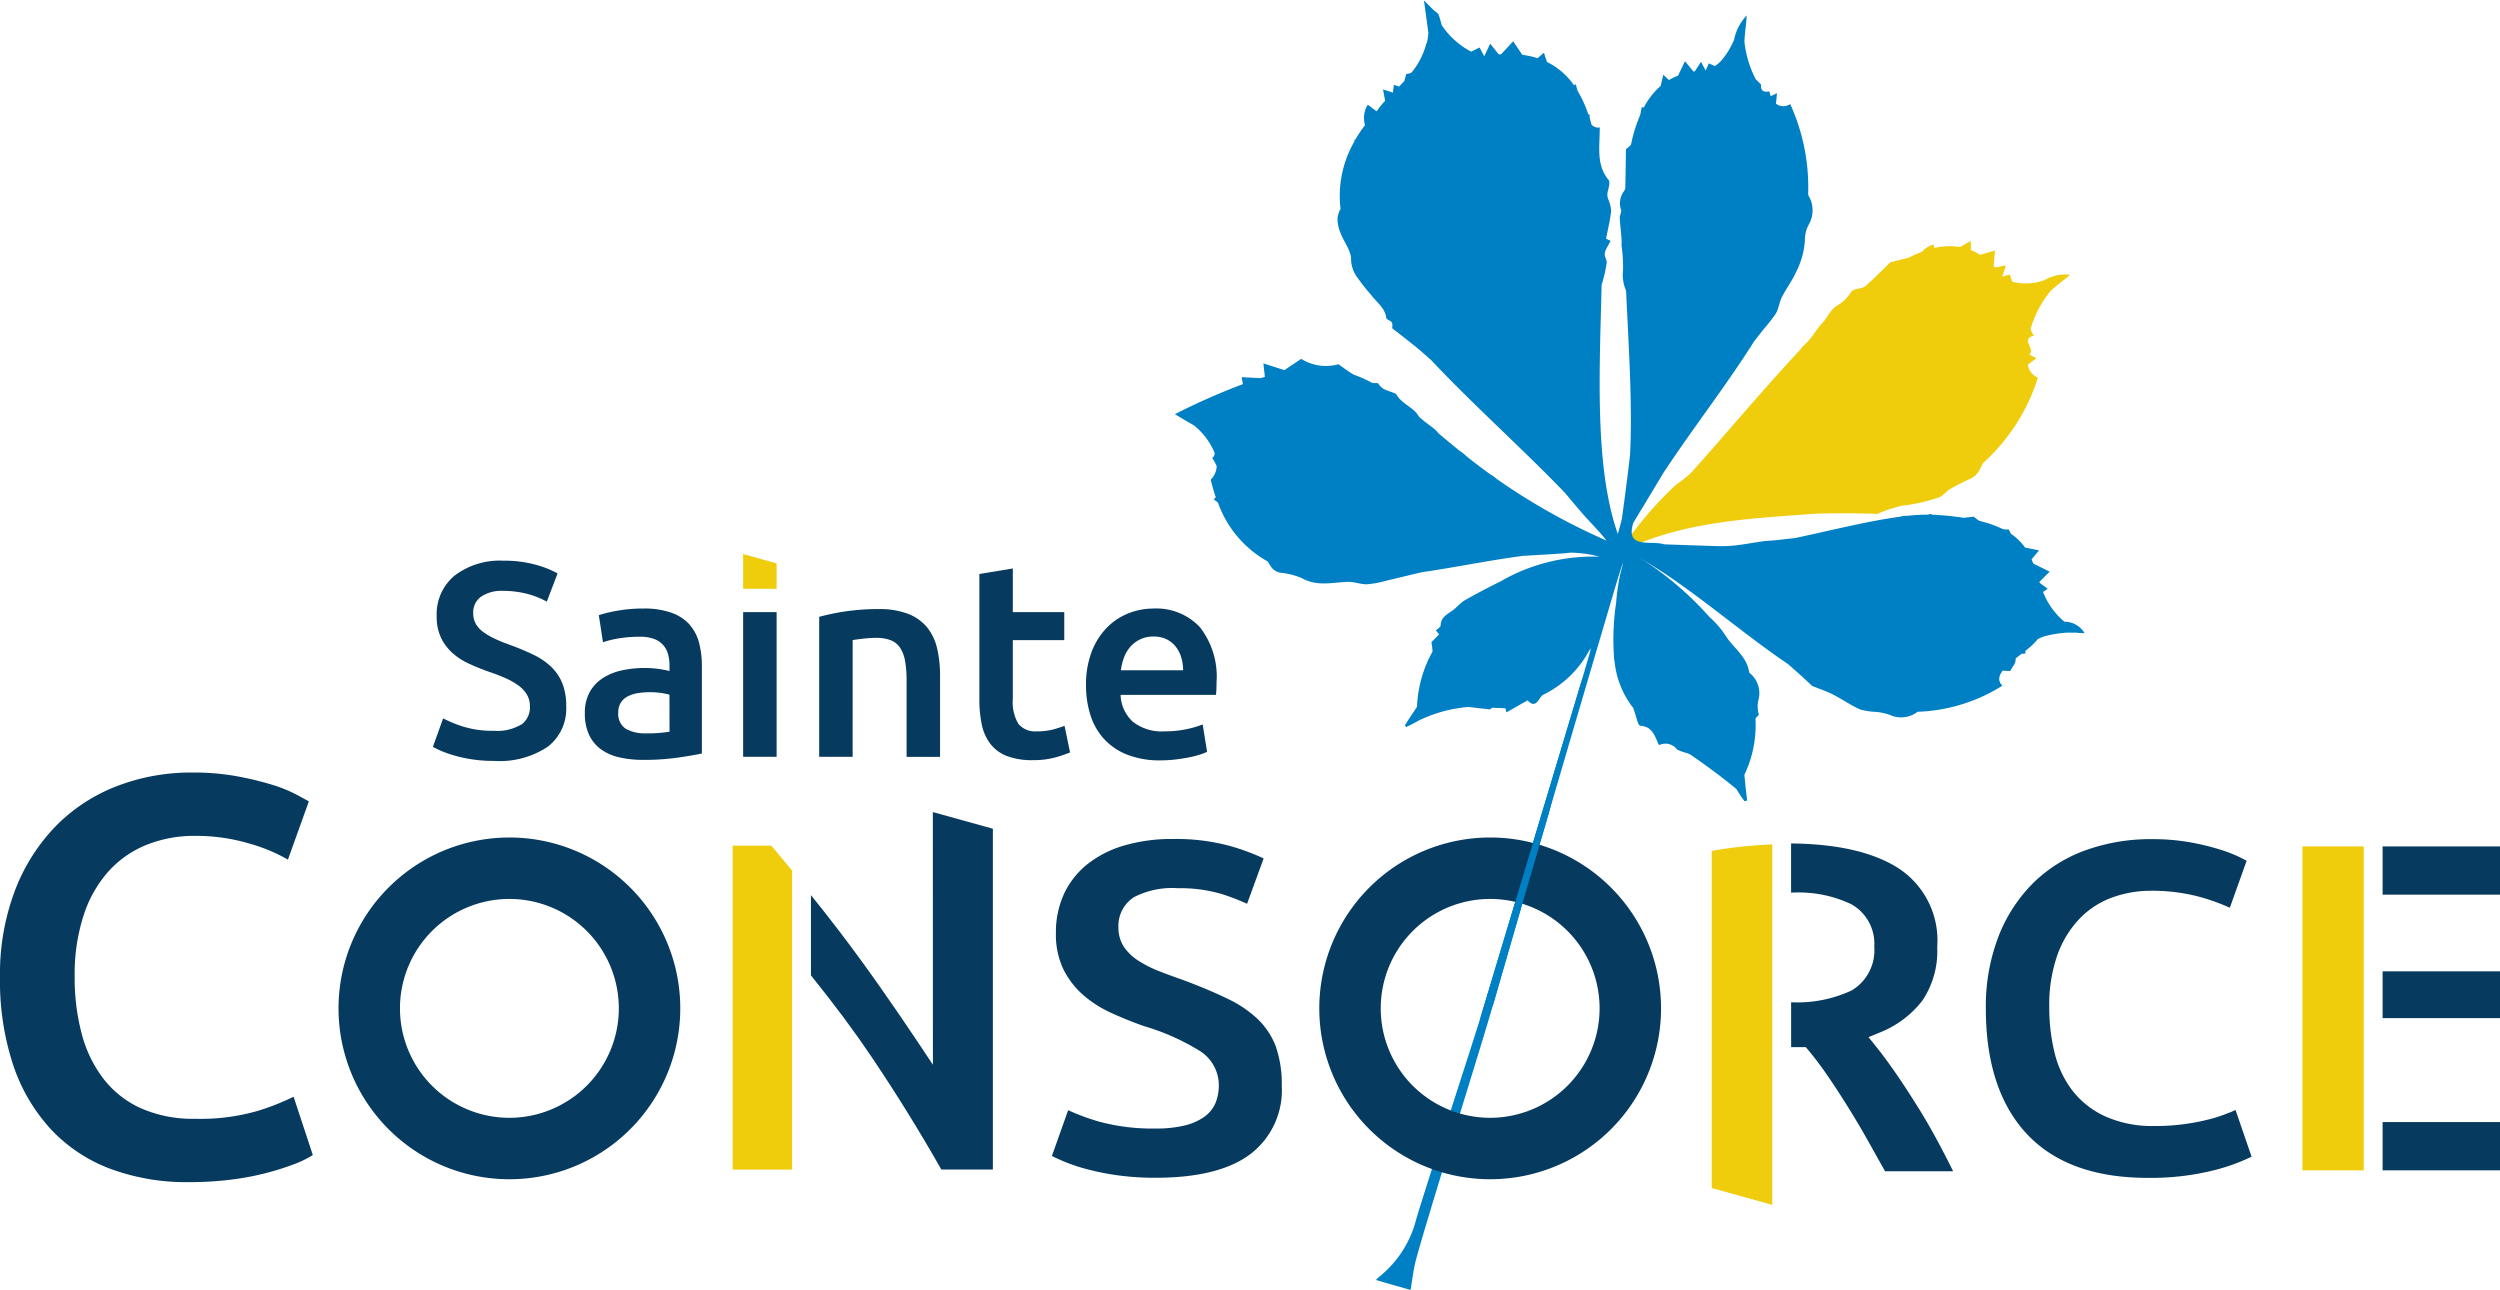 <svg id="Groupe_358" data-name="Groupe 358" xmlns="http://www.w3.org/2000/svg" xmlns:xlink="http://www.w3.org/1999/xlink" width="166" height="85.659" viewBox="0 0 166 85.659">
  <defs>
    <clipPath id="clip-path">
      <rect id="Rectangle_79" data-name="Rectangle 79" width="166" height="85.659" fill="none"/>
    </clipPath>
  </defs>
  <g id="Groupe_346" data-name="Groupe 346" clip-path="url(#clip-path)">
    <path id="Tracé_734" data-name="Tracé 734" d="M246.6,34.8c.092-.07.181-.143.35-.277a2.632,2.632,0,0,0-1.707.353,3.609,3.609,0,0,1-2.149.1l-.159-.476-.5.141.248-.745-.731.139c-.029-.033-.056-.073-.086-.105.03-.339.06-.678.09-1.021l-.987.286a3.725,3.725,0,0,0-.612-.315c0-.186-.009-.38-.015-.612l-.706.408a4.294,4.294,0,0,0-1.7.063.629.629,0,0,1-.049-.233,1.528,1.528,0,0,0-.772.481,8.9,8.9,0,0,0-.891.4c-.007,0-.012,0-.019,0l-1.186.292c-.49.473-1.054,1.051-1.66,1.584-.167.147-.457.15-.687.231-.1.034-.223.078-.261.155a2.735,2.735,0,0,1-1.026.967c-.374.26-.569.765-.9,1.11-.414.437-.674.981-1.143,1.4a1.833,1.833,0,0,0-.283.327c-2.48,2.646-4.987,5.655-7.335,8.27-.307.259-.623.508-.955.74a23.684,23.684,0,0,0-2.832,3.146.917.917,0,0,1-.195.168,2.857,2.857,0,0,0-.45.418c-.058.049-.118.1-.175.152l.316.112a.688.688,0,0,0,.394.087h0a.82.82,0,0,0,.111-.023.872.872,0,0,0,.343-.149c3.736-1.528,7.823-1.695,11.7-1.989q.61-.018,1.22-.029c.809-.013,1.618.01,2.427.021.2,0,.4.019.5.023a10.4,10.4,0,0,1,1.6-.539,11.6,11.6,0,0,0,2.538-.575c.256-.1.437-.38.683-.523a13.808,13.808,0,0,1,1.334-.685,1.377,1.377,0,0,0,.7-.7c.061-.114.117-.232.172-.352a12.745,12.745,0,0,0,3.648-5.678,1.08,1.08,0,0,1-.664-.86l.555-.431-.467-.247c.466-.357-.631-1.011.32-1.256a.974.974,0,0,1-.225-.452,7.05,7.05,0,0,1,1.285-2.465c.314-.3.652-.57,1-.836" transform="translate(-109.487 -16.273)" fill="#efcc0c"/>
    <path id="Tracé_735" data-name="Tracé 735" d="M217.314,42.029c.141,0,.281.007.454.012a1.562,1.562,0,0,0-1.34-.762,4.814,4.814,0,0,1-1.419-1.977l.31-.209-.529-.386-.024-.071.68-.68-1.088-.538c-.035-.092-.072-.183-.111-.273l.493-.6-.93-.191a3.6,3.6,0,0,0-.929-.906l-.15-.29a3.535,3.535,0,0,1-.373-.016,7.3,7.3,0,0,0-1.573-.555,3.18,3.18,0,0,1-.376-.28c-.211.021-.439.049-.666.074a21.049,21.049,0,0,0-2.119-.209h0a.133.133,0,0,0-.122-.042,1.321,1.321,0,0,1-.13.043,12.824,12.824,0,0,0-1.4.077l-.076,0a1.244,1.244,0,0,0-.38.061c-2.062.27-4.506.89-6.94,1.409-.424.049-.849.1-1.274.146-.29.031-.583.034-.871.073-.583.08-1.163.191-1.746.262a8.207,8.207,0,0,1-1.188.062c-1.218-.031-2.435-.079-3.652-.12-.828-.286-2.608.354-2.042-1.43h0c.653-1.092,1.321-2.176,1.968-3.271,1.948-2.961,4.2-5.835,6.045-8.766q.312-.4.623-.8a10.28,10.28,0,0,0,.828-1.06c.193-.333.23-.754.406-1.1.284-.56.672-1.069.931-1.639a5.338,5.338,0,0,0,.591-2.129,2.119,2.119,0,0,1,.271-1.062,1.886,1.886,0,0,0-.017-1.87c-.017-.037-.023-.072-.038-.11a13.364,13.364,0,0,0-1.191-6,.8.8,0,0,1-.945-.021c.022-.225.045-.454.068-.7l-.417.2-.1-.325a.586.586,0,0,1-.424-.025c-.031-.043-.062-.086-.092-.131a.782.782,0,0,1-.026-.29c-.131-.141-.25-.253-.359-.361a7.125,7.125,0,0,1-.745-2.48c.015-.343.051-.687.091-1.032.025-.212.038-.426.063-.719a3.265,3.265,0,0,0-.839,1.609,5.213,5.213,0,0,1-.862,1.405h0s-.009.013-.014.019a2.335,2.335,0,0,1-.4.33l-.4-.179-.213.478-.31-.583-.413.639c-.028,0-.06,0-.089.007l-.561-.686-.462.963a4.032,4.032,0,0,0-.6.288l-.378-.348c-.062.261-.12.5-.177.743a4.9,4.9,0,0,0-1.12,1.437.468.468,0,0,1-.13-.044c-.038.178-.073.355-.108.533a10.141,10.141,0,0,0-.611,1.974,2.393,2.393,0,0,1-.334.3c-.013.864-.024,1.723-.043,2.582a.527.527,0,0,1-.1.218,1.356,1.356,0,0,0-.185,1.219c.056.151-.095.365-.085.548.031.618.148,1.236.122,1.85a9.892,9.892,0,0,1,.1,1.605,2.661,2.661,0,0,0,.2,1.377c.166,3.657.432,7.5.265,10.884-.159,1.415-.35,2.827-.541,4.239-.082.351-.174.693-.277,1.02-1.544-4.424-1.212-10.715-1.071-16.541a8.555,8.555,0,0,0,.332-1.449c.041-.139-.094-.323-.119-.49a.627.627,0,0,1,.041-.326c.093-.211.213-.41.34-.65l-.3-.145c.122-.634.277-1.24.34-1.855a2.58,2.58,0,0,0-.213-.813.907.907,0,0,1-.038-.318c.018-.159.07-.313.1-.47a.8.8,0,0,0,.007-.408c-.887-1.038-.6-2.29-.616-3.523a.586.586,0,0,1-.549-.194c-.039-.142-.073-.291-.116-.428a1.352,1.352,0,0,1,0-.219c-.036-.007-.06-.021-.092-.03a8.064,8.064,0,0,0-.722-1.577c-.036-.138-.072-.273-.106-.418a1.111,1.111,0,0,1-.128.064,4.711,4.711,0,0,0-1.792-1.547c-.066-.2-.129-.394-.2-.612l-.424.363a5.58,5.58,0,0,0-1.01-.222l-.61-.9-.791.856c-.051,0-.109.015-.161.019l-.569-.719-.4.836-.309-.58-.557.274a5.307,5.307,0,0,1-1.959-1.761c-.058-.225-.115-.451-.194-.667-.054-.144-.244-.236-.367-.357-.185-.181-.367-.367-.614-.615.1.751.2,1.45.292,2.165a4.294,4.294,0,0,1-.107.685l-.052.029A1.088,1.088,0,0,1,174.03,3a5.078,5.078,0,0,1-.945,1.807.809.809,0,0,1-.358.1l-.129.471c-.117.127-.236.251-.355.372l-.337-.119-.068.516-.656-.209c.049.266.095.511.139.754a5.347,5.347,0,0,0-.558.7l-.593-.441a1.679,1.679,0,0,0-.184,1.356,9.454,9.454,0,0,0-.643.965l-.058-.009c0,.045,0,.089-.006.133a7.22,7.22,0,0,0-.918,4.466,1.835,1.835,0,0,0-.2.622,2.47,2.47,0,0,0,.206,1c.225.593.707,1.172.695,1.747a2.09,2.09,0,0,0,.441,1.228,13.634,13.634,0,0,0,.871,1.1c.356.491.943.865,1.027,1.556.013.107.286.162.361.287s.028.29.033.394c.566.446,1.135.88,1.689,1.334.3.248.589.518.887.772,2.836,3.017,6.175,5.986,8.9,8.831.35.419.7.84,1.056,1.253.549.635,1.153,1.223,1.7,1.909a41.983,41.983,0,0,1-7.259-4.07c-.1-.078-.2-.16-.3-.234-.036-.026-.08-.042-.118-.065q-.845-.609-1.588-1.2a4,4,0,0,0-.522-.416c-.485-.392-.939-.772-1.373-1.139a2.154,2.154,0,0,0-.365-.361L173.957,28l-.379-.319c-.345-.649-1.144-.843-1.5-1.483-.034-.061-.135-.092-.211-.122-.361-.144-.762-.2-.988-.6-.041-.072-.264-.019-.411-.051a8.324,8.324,0,0,0-1.2-.538c-.018-.01-.037-.017-.055-.028-.35-.2-.668-.451-.991-.674a3.087,3.087,0,0,1-2.474-.358l-1.109.748-1.4-.447c.038.355.065.6.1.893-.09.026-.185.058-.277.087l-1.265-.065c.026.149.055.309.082.464a42.841,42.841,0,0,0-4.516,1.995c.432.254.841.506,1.259.737a4.578,4.578,0,0,1,1.366,1.8.642.642,0,0,1,.013.116c-.009.107-.118.205-.153.262a3.842,3.842,0,0,1,.293.536,1.4,1.4,0,0,1-.4.9h0a11.674,11.674,0,0,0,.338,1.16l-.14.142c.085.061.183.138.282.214a7.242,7.242,0,0,0,3.308,3.914c.058.1.116.19.175.283a.947.947,0,0,0,.681.464,4.807,4.807,0,0,1,1.4.353c1.009.577,2.042.286,3.079.253.416-.012.839.171,1.255.159a6.66,6.66,0,0,0,1.289-.239c.783-.181,1.563-.381,2.346-.559,1.389-.207,2.776-.457,4.113-.686.078-.011.155-.025.231-.04.814-.138,1.607-.262,2.368-.362.9-.054,1.8-.1,2.7-.167.15-.012.3-.031.45-.046a7.6,7.6,0,0,1,1.944.269,12.249,12.249,0,0,0-6.58,1.641h0c-.8.4-1.6.812-2.379,1.258-.294.169-.513.465-.793.665-.368.262-.788.454-.8,1.008,0,.1-.187.2-.32.326l.221.256-.513.52a5.1,5.1,0,0,1,.076.622,8.177,8.177,0,0,0-1.033,3.667c-.265.41-.548.814-.8,1.23l.08.121c.262-.136.535-.256.785-.412h0a9.334,9.334,0,0,1,3.345-.926l1.432.165.152-.114.872.039.076.27,1.4-.8c.539.6.724-.106.968-.318l.039-.036a6.881,6.881,0,0,0,3.171-3.118c-.092.31-.051.235.068-.071-.263.9-.476,1.632-.589,2.01q-3.4,11.323-6.8,22.643c-.46,1.53-3.852,11.923-4.282,13.461a7.13,7.13,0,0,1-2.445,3.721,2.177,2.177,0,0,0-.2.2l2.3.658c.11-.625.184-1.335.365-2.018.715-2.685,4.349-14.239,5.112-16.911,1.21-4.232,2.448-8.456,3.685-12.681q2.187-7.466,4.391-14.927c.252-.858.388-1.265.523-1.67l.036-.1c-.016.08-.029.153-.045.231-.069.251-.141.5-.186.756a13.6,13.6,0,0,0-.22,1.551c0,.025,0,.05,0,.075a16.341,16.341,0,0,0-.153,3.632c0,.018,0,.036,0,.053a1,1,0,0,0,.037.264,5.979,5.979,0,0,0,1.246,3.108c.015.051.029.1.046.151.1.27.165.549.259.818.028.08.1.2.155.206.825.04.975.722,1.244,1.29a.955.955,0,0,1,1.2.291,3.912,3.912,0,0,0,.6.221,1.12,1.12,0,0,1,.375.173c.9.627,1.891,1.336,2.965,2.226l0,0a9.5,9.5,0,0,0,.538.809l.177-.042c-.047-.42-.1-.839-.139-1.26-.014-.149-.031-.3-.047-.448a7.626,7.626,0,0,0,.739-3.74c.061-.081.14-.159.226-.259a1.879,1.879,0,0,1-.042-.931,1.724,1.724,0,0,0-.442-1.719c-.066-.054-.155-.123-.167-.2-.171-1.042-1.069-1.6-1.57-2.409a6.12,6.12,0,0,0-1.065-1.228,21.394,21.394,0,0,0-4.911-4.1q.952.58,1.889,1.179c2.843,1.9,5.524,4.217,8.246,6.055.54.471,1.074.95,1.593,1.445.487.2.931.338,1.341.548.626.32,1.21.728,1.849,1.017a4.615,4.615,0,0,0,1.1.163,3.989,3.989,0,0,1,.911.213,1.781,1.781,0,0,0,1.805-.222,11.255,11.255,0,0,0,5.631-1.733c-.315-.316-.244-.651.015-.993l.5.019c.148-.275.357-.487.359-.7a.77.77,0,0,1,.015-.141c.127-.1.257-.2.387-.3.082-.007.17-.01.254-.021a.862.862,0,0,1,0-.181,4.516,4.516,0,0,0,.814-.768h0a2.629,2.629,0,0,1,.44-.192,7.885,7.885,0,0,1,1.45-.241c.254,0,.51,0,.765,0" transform="translate(-79.35 0.001)" fill="#0080c4"/>
    <path id="Tracé_736" data-name="Tracé 736" d="M99.54,76.514v-2.3l2.222.617v1.686Z" transform="translate(-50.195 -37.422)" fill="#efcc0c"/>
    <path id="Tracé_737" data-name="Tracé 737" d="M98.13,134.779V113.27h2.563c.183.189,1.193,1.439,1.386,1.648v19.86Z" transform="translate(-49.484 -57.119)" fill="#efcc0c"/>
    <rect id="Rectangle_74" data-name="Rectangle 74" width="4.07" height="21.509" transform="translate(152.883 56.202)" fill="#efcc0c"/>
    <path id="Tracé_738" data-name="Tracé 738" d="M229.277,135.917V113.531a28.851,28.851,0,0,1,2.943-.368c.37-.027.728-.049,1.074-.068v23.938Z" transform="translate(-115.618 -57.031)" fill="#efcc0c"/>
    <path id="Tracé_739" data-name="Tracé 739" d="M63.852,85.975a3.087,3.087,0,0,1-1.818.422A6.6,6.6,0,0,1,60,86.122a7.836,7.836,0,0,1-1.341-.55l-.679,1.891a5.322,5.322,0,0,0,.587.286,7.817,7.817,0,0,0,.873.3,9,9,0,0,0,1.157.248,9.438,9.438,0,0,0,1.442.1,5.755,5.755,0,0,0,3.572-.945,3.185,3.185,0,0,0,1.221-2.672,4.078,4.078,0,0,0-.257-1.533,3.16,3.16,0,0,0-.744-1.1,4.552,4.552,0,0,0-1.194-.808q-.707-.341-1.607-.67-.515-.184-.946-.386a4.363,4.363,0,0,1-.753-.441,1.782,1.782,0,0,1-.5-.542,1.428,1.428,0,0,1-.174-.725,1.268,1.268,0,0,1,.524-1.084,2.422,2.422,0,0,1,1.46-.385,6.369,6.369,0,0,1,1.533.183,5.491,5.491,0,0,1,1.369.533l.716-1.874a6.517,6.517,0,0,0-1.46-.578,7.679,7.679,0,0,0-2.121-.266,4.962,4.962,0,0,0-3.25.983A3.316,3.316,0,0,0,58.232,78.8a3.211,3.211,0,0,0,.285,1.414,3.253,3.253,0,0,0,.753,1.01,4.308,4.308,0,0,0,1.084.707q.615.284,1.276.523.662.221,1.175.45a4.619,4.619,0,0,1,.872.5,2.02,2.02,0,0,1,.551.6,1.542,1.542,0,0,1,.193.79,1.4,1.4,0,0,1-.569,1.194" transform="translate(-29.235 -37.873)" fill="#073a5f"/>
    <path id="Tracé_740" data-name="Tracé 740" d="M85.282,82.558a2.964,2.964,0,0,0-1.2-.772,5.437,5.437,0,0,0-1.854-.276,9.676,9.676,0,0,0-1.727.147,8.653,8.653,0,0,0-1.23.294l.276,1.8a6.117,6.117,0,0,1,1.046-.258A8.4,8.4,0,0,1,82,83.384a2.616,2.616,0,0,1,.945.147,1.5,1.5,0,0,1,.606.413,1.52,1.52,0,0,1,.321.614,2.872,2.872,0,0,1,.092.735v.367a7.048,7.048,0,0,0-.863-.156,6.711,6.711,0,0,0-.772-.046,7.212,7.212,0,0,0-1.515.156,3.78,3.78,0,0,0-1.276.515,2.64,2.64,0,0,0-.872.927,2.8,2.8,0,0,0-.322,1.4,3.3,3.3,0,0,0,.285,1.451,2.5,2.5,0,0,0,.79.955,3.3,3.3,0,0,0,1.221.532,7.011,7.011,0,0,0,1.58.166,15.918,15.918,0,0,0,2.341-.156q1.037-.155,1.552-.267V85.313a5.9,5.9,0,0,0-.193-1.552,2.9,2.9,0,0,0-.642-1.2m-1.313,7.125a8.277,8.277,0,0,1-1.562.111,2.555,2.555,0,0,1-1.34-.3,1.175,1.175,0,0,1-.5-1.092,1.155,1.155,0,0,1,.184-.671,1.239,1.239,0,0,1,.486-.413,2.3,2.3,0,0,1,.68-.2,5.066,5.066,0,0,1,.744-.056,4.919,4.919,0,0,1,.772.056,4.33,4.33,0,0,1,.532.11Z" transform="translate(-39.509 -41.104)" fill="#073a5f"/>
    <rect id="Rectangle_75" data-name="Rectangle 75" width="2.222" height="9.605" transform="translate(49.345 40.646)" fill="#073a5f"/>
    <path id="Tracé_741" data-name="Tracé 741" d="M111.949,83.643c.147-.025.373-.055.68-.092a7.513,7.513,0,0,1,.881-.055,2.643,2.643,0,0,1,.964.156,1.33,1.33,0,0,1,.624.5,2.327,2.327,0,0,1,.331.882,7.284,7.284,0,0,1,.1,1.313v5.05h2.222v-5.4a7.784,7.784,0,0,0-.193-1.791,3.442,3.442,0,0,0-.661-1.4,3.066,3.066,0,0,0-1.258-.9,5.241,5.241,0,0,0-1.965-.321,14.488,14.488,0,0,0-2.277.165,15.2,15.2,0,0,0-1.671.349v9.293h2.222Z" transform="translate(-55.332 -41.142)" fill="#073a5f"/>
    <path id="Tracé_742" data-name="Tracé 742" d="M137.2,88.353l-.367-1.763a7.314,7.314,0,0,1-.744.239,4.088,4.088,0,0,1-1.074.128,1.455,1.455,0,0,1-1.249-.5,2.84,2.84,0,0,1-.367-1.653V80.9h3.416V79.042H133.4v-2.9l-2.222.366v8.32a7.879,7.879,0,0,0,.166,1.7,3.155,3.155,0,0,0,.569,1.267,2.526,2.526,0,0,0,1.093.8,4.655,4.655,0,0,0,1.717.276,5.508,5.508,0,0,0,1.469-.175,8.236,8.236,0,0,0,1.01-.34" transform="translate(-66.148 -38.396)" fill="#073a5f"/>
    <path id="Tracé_743" data-name="Tracé 743" d="M146.669,90.17a4.088,4.088,0,0,0,1.542,1.046,5.882,5.882,0,0,0,2.2.377,8.384,8.384,0,0,0,.973-.056q.477-.055.891-.137a6.888,6.888,0,0,0,.735-.184,3.486,3.486,0,0,0,.5-.192l-.293-1.819a6.116,6.116,0,0,1-1.056.313,6.9,6.9,0,0,1-1.478.147,3.1,3.1,0,0,1-2.1-.634,2.532,2.532,0,0,1-.817-1.79h6.336c.012-.122.021-.26.027-.413s.009-.29.009-.413a5.324,5.324,0,0,0-1.111-3.672,3.959,3.959,0,0,0-3.094-1.231,4.44,4.44,0,0,0-1.653.321,4.145,4.145,0,0,0-1.432.956,4.653,4.653,0,0,0-1,1.588,6.038,6.038,0,0,0-.377,2.222,6.447,6.447,0,0,0,.294,1.992,4.275,4.275,0,0,0,.9,1.579m1.322-5.39a2.318,2.318,0,0,1,.413-.716,2.046,2.046,0,0,1,.652-.5,1.987,1.987,0,0,1,.9-.193,1.938,1.938,0,0,1,.854.174,1.77,1.77,0,0,1,.606.478,2.1,2.1,0,0,1,.377.715,2.924,2.924,0,0,1,.128.873h-4.132a3.881,3.881,0,0,1,.2-.827" transform="translate(-73.359 -41.104)" fill="#073a5f"/>
    <path id="Tracé_744" data-name="Tracé 744" d="M188.051,112.179A11.346,11.346,0,1,0,199.4,123.525a11.346,11.346,0,0,0-11.346-11.346m0,18.612a7.266,7.266,0,1,1,7.266-7.266,7.274,7.274,0,0,1-7.266,7.266" transform="translate(-89.107 -56.569)" fill="#073a5f"/>
    <path id="Tracé_745" data-name="Tracé 745" d="M56.689,112.179a11.346,11.346,0,1,0,11.346,11.346,11.345,11.345,0,0,0-11.346-11.346m0,18.612a7.266,7.266,0,1,1,7.266-7.266,7.274,7.274,0,0,1-7.266,7.266" transform="translate(-22.865 -56.569)" fill="#073a5f"/>
    <path id="Tracé_746" data-name="Tracé 746" d="M154.608,124.384A7.646,7.646,0,0,0,152.581,123c-.849-.414-1.862-.84-3-1.263q-.859-.3-1.567-.578a7.759,7.759,0,0,1-1.33-.665,3.4,3.4,0,0,1-.982-.912,2.314,2.314,0,0,1-.387-1.344,2.241,2.241,0,0,1,1.046-2,5.528,5.528,0,0,1,2.906-.587,9.674,9.674,0,0,1,2.949.4,15.32,15.32,0,0,1,1.64.633l1.1-3.011a15.093,15.093,0,0,0-2.225-.824,13.621,13.621,0,0,0-3.791-.466,11.235,11.235,0,0,0-3.3.449,7.1,7.1,0,0,0-2.426,1.255,5.511,5.511,0,0,0-1.515,1.946,6.07,6.07,0,0,0-.536,2.592,5.316,5.316,0,0,0,.5,2.415,5.554,5.554,0,0,0,1.308,1.7,7.628,7.628,0,0,0,1.859,1.187c.717.328,1.447.623,2.162.875a15.267,15.267,0,0,1,3.72,1.65,2.7,2.7,0,0,1,1.268,2.275,3.188,3.188,0,0,1-.2,1.136,2.171,2.171,0,0,1-.769.971,3.761,3.761,0,0,1-1.306.574,7.874,7.874,0,0,1-1.906.2,13.479,13.479,0,0,1-3.783-.462,14.775,14.775,0,0,1-2.041-.755l-1.078,3.038q.306.154.684.319a11.6,11.6,0,0,0,1.525.529,17.129,17.129,0,0,0,2.069.425,17.9,17.9,0,0,0,2.625.175c2.838,0,4.974-.549,6.348-1.629a5.328,5.328,0,0,0,2.011-4.484,7.527,7.527,0,0,0-.389-2.583,4.915,4.915,0,0,0-1.161-1.793" transform="translate(-71.05 -56.674)" fill="#073a5f"/>
    <path id="Tracé_747" data-name="Tracé 747" d="M282.151,130.549a8.82,8.82,0,0,1-1.282.434,15.164,15.164,0,0,1-1.621.321,14.239,14.239,0,0,1-2.065.136,7.681,7.681,0,0,1-3.218-.618,5.845,5.845,0,0,1-2.2-1.7,6.744,6.744,0,0,1-1.205-2.527,12.456,12.456,0,0,1-.357-3.045,9.949,9.949,0,0,1,.555-3.512,6.8,6.8,0,0,1,1.506-2.416,5.718,5.718,0,0,1,2.189-1.381,7.494,7.494,0,0,1,2.471-.421,12.174,12.174,0,0,1,3.287.411,13.792,13.792,0,0,1,1.981.716l1.116-3.121c-.124-.065-.269-.14-.434-.222a9.518,9.518,0,0,0-1.388-.538,16.372,16.372,0,0,0-1.986-.473,14.28,14.28,0,0,0-2.511-.2,12.687,12.687,0,0,0-4.408.749,9.6,9.6,0,0,0-3.458,2.175,10.293,10.293,0,0,0-2.291,3.534,12.917,12.917,0,0,0-.841,4.8c0,3.6.921,6.4,2.737,8.332s4.5,2.9,8,2.9a17.221,17.221,0,0,0,4.391-.5,13,13,0,0,0,2.517-.906l-1.065-3.1-.419.184" transform="translate(-134.131 -56.673)" fill="#073a5f"/>
    <path id="Tracé_748" data-name="Tracé 748" d="M116.719,125.549l-.975-1.464q-1.167-1.753-2.5-3.653c-.872-1.244-1.772-2.477-2.675-3.664-.649-.853-1.3-1.684-1.948-2.481v5.329c1.568,1.944,2.9,3.737,4.067,5.472,1.635,2.435,3.18,4.929,4.591,7.42H120.7V109.878l-3.985-1.107Z" transform="translate(-54.774 -54.85)" fill="#073a5f"/>
    <rect id="Rectangle_76" data-name="Rectangle 76" width="7.795" height="3.204" transform="translate(158.205 74.506)" fill="#073a5f"/>
    <rect id="Rectangle_77" data-name="Rectangle 77" width="7.795" height="3.203" transform="translate(158.205 56.202)" fill="#073a5f"/>
    <rect id="Rectangle_78" data-name="Rectangle 78" width="7.795" height="3.106" transform="translate(158.205 64.497)" fill="#073a5f"/>
    <path id="Tracé_749" data-name="Tracé 749" d="M248.369,130.555q-.726-1.177-1.468-2.257c-.491-.716-.965-1.356-1.409-1.905l-.447-.555.658-.272a6.691,6.691,0,0,0,2.918-2.153,5.868,5.868,0,0,0,.987-3.544,5.734,5.734,0,0,0-2.467-5.176c-1.661-1.111-4.094-1.688-7.236-1.717v3.266h.041a8.165,8.165,0,0,1,3.956.768,3,3,0,0,1,1.526,2.826,3.1,3.1,0,0,1-1.5,2.9,8.511,8.511,0,0,1-4.02.784V126.5h.973l.16.19c.442.529.893,1.129,1.341,1.786s.885,1.331,1.334,2.053.892,1.47,1.321,2.236l1.107,1.976h4.52q-.423-.86-.892-1.743c-.449-.846-.921-1.668-1.4-2.445" transform="translate(-120.977 -56.971)" fill="#073a5f"/>
    <path id="Tracé_750" data-name="Tracé 750" d="M17.052,125.965a13.681,13.681,0,0,1-4.094.507,8.523,8.523,0,0,1-3.606-.7,6.566,6.566,0,0,1-2.479-1.953,8.382,8.382,0,0,1-1.446-2.985,14.43,14.43,0,0,1-.469-3.794,12.7,12.7,0,0,1,.6-4.094,8.125,8.125,0,0,1,1.672-2.93,6.829,6.829,0,0,1,2.535-1.747,8.475,8.475,0,0,1,3.155-.582,12.437,12.437,0,0,1,3.625.507,11.078,11.078,0,0,1,2.573,1.07l1.39-3.868q-.263-.15-.9-.489a9.563,9.563,0,0,0-1.616-.638,20.865,20.865,0,0,0-2.291-.545,16.129,16.129,0,0,0-2.93-.244,13.743,13.743,0,0,0-5,.9,11.454,11.454,0,0,0-4.056,2.648A12.523,12.523,0,0,0,1,111.3a15.632,15.632,0,0,0-1,5.784,17.767,17.767,0,0,0,.864,5.784,11.84,11.84,0,0,0,2.479,4.263,10.4,10.4,0,0,0,3.944,2.648,14.48,14.48,0,0,0,5.259.9,22.077,22.077,0,0,0,2.817-.169,18.106,18.106,0,0,0,2.366-.451,17.325,17.325,0,0,0,1.821-.581,6.457,6.457,0,0,0,1.221-.6l-1.277-3.869a16.239,16.239,0,0,1-2.441.958" transform="translate(0 -52.185)" fill="#073a5f"/>
    <path id="Tracé_751" data-name="Tracé 751" d="M205.079,90.728q-3.4,11.323-6.8,22.643l.849-.89c1.21-4.232,2.448-8.456,3.686-12.681" transform="translate(-99.987 -45.752)" fill="#0080c4"/>
  </g>
</svg>
